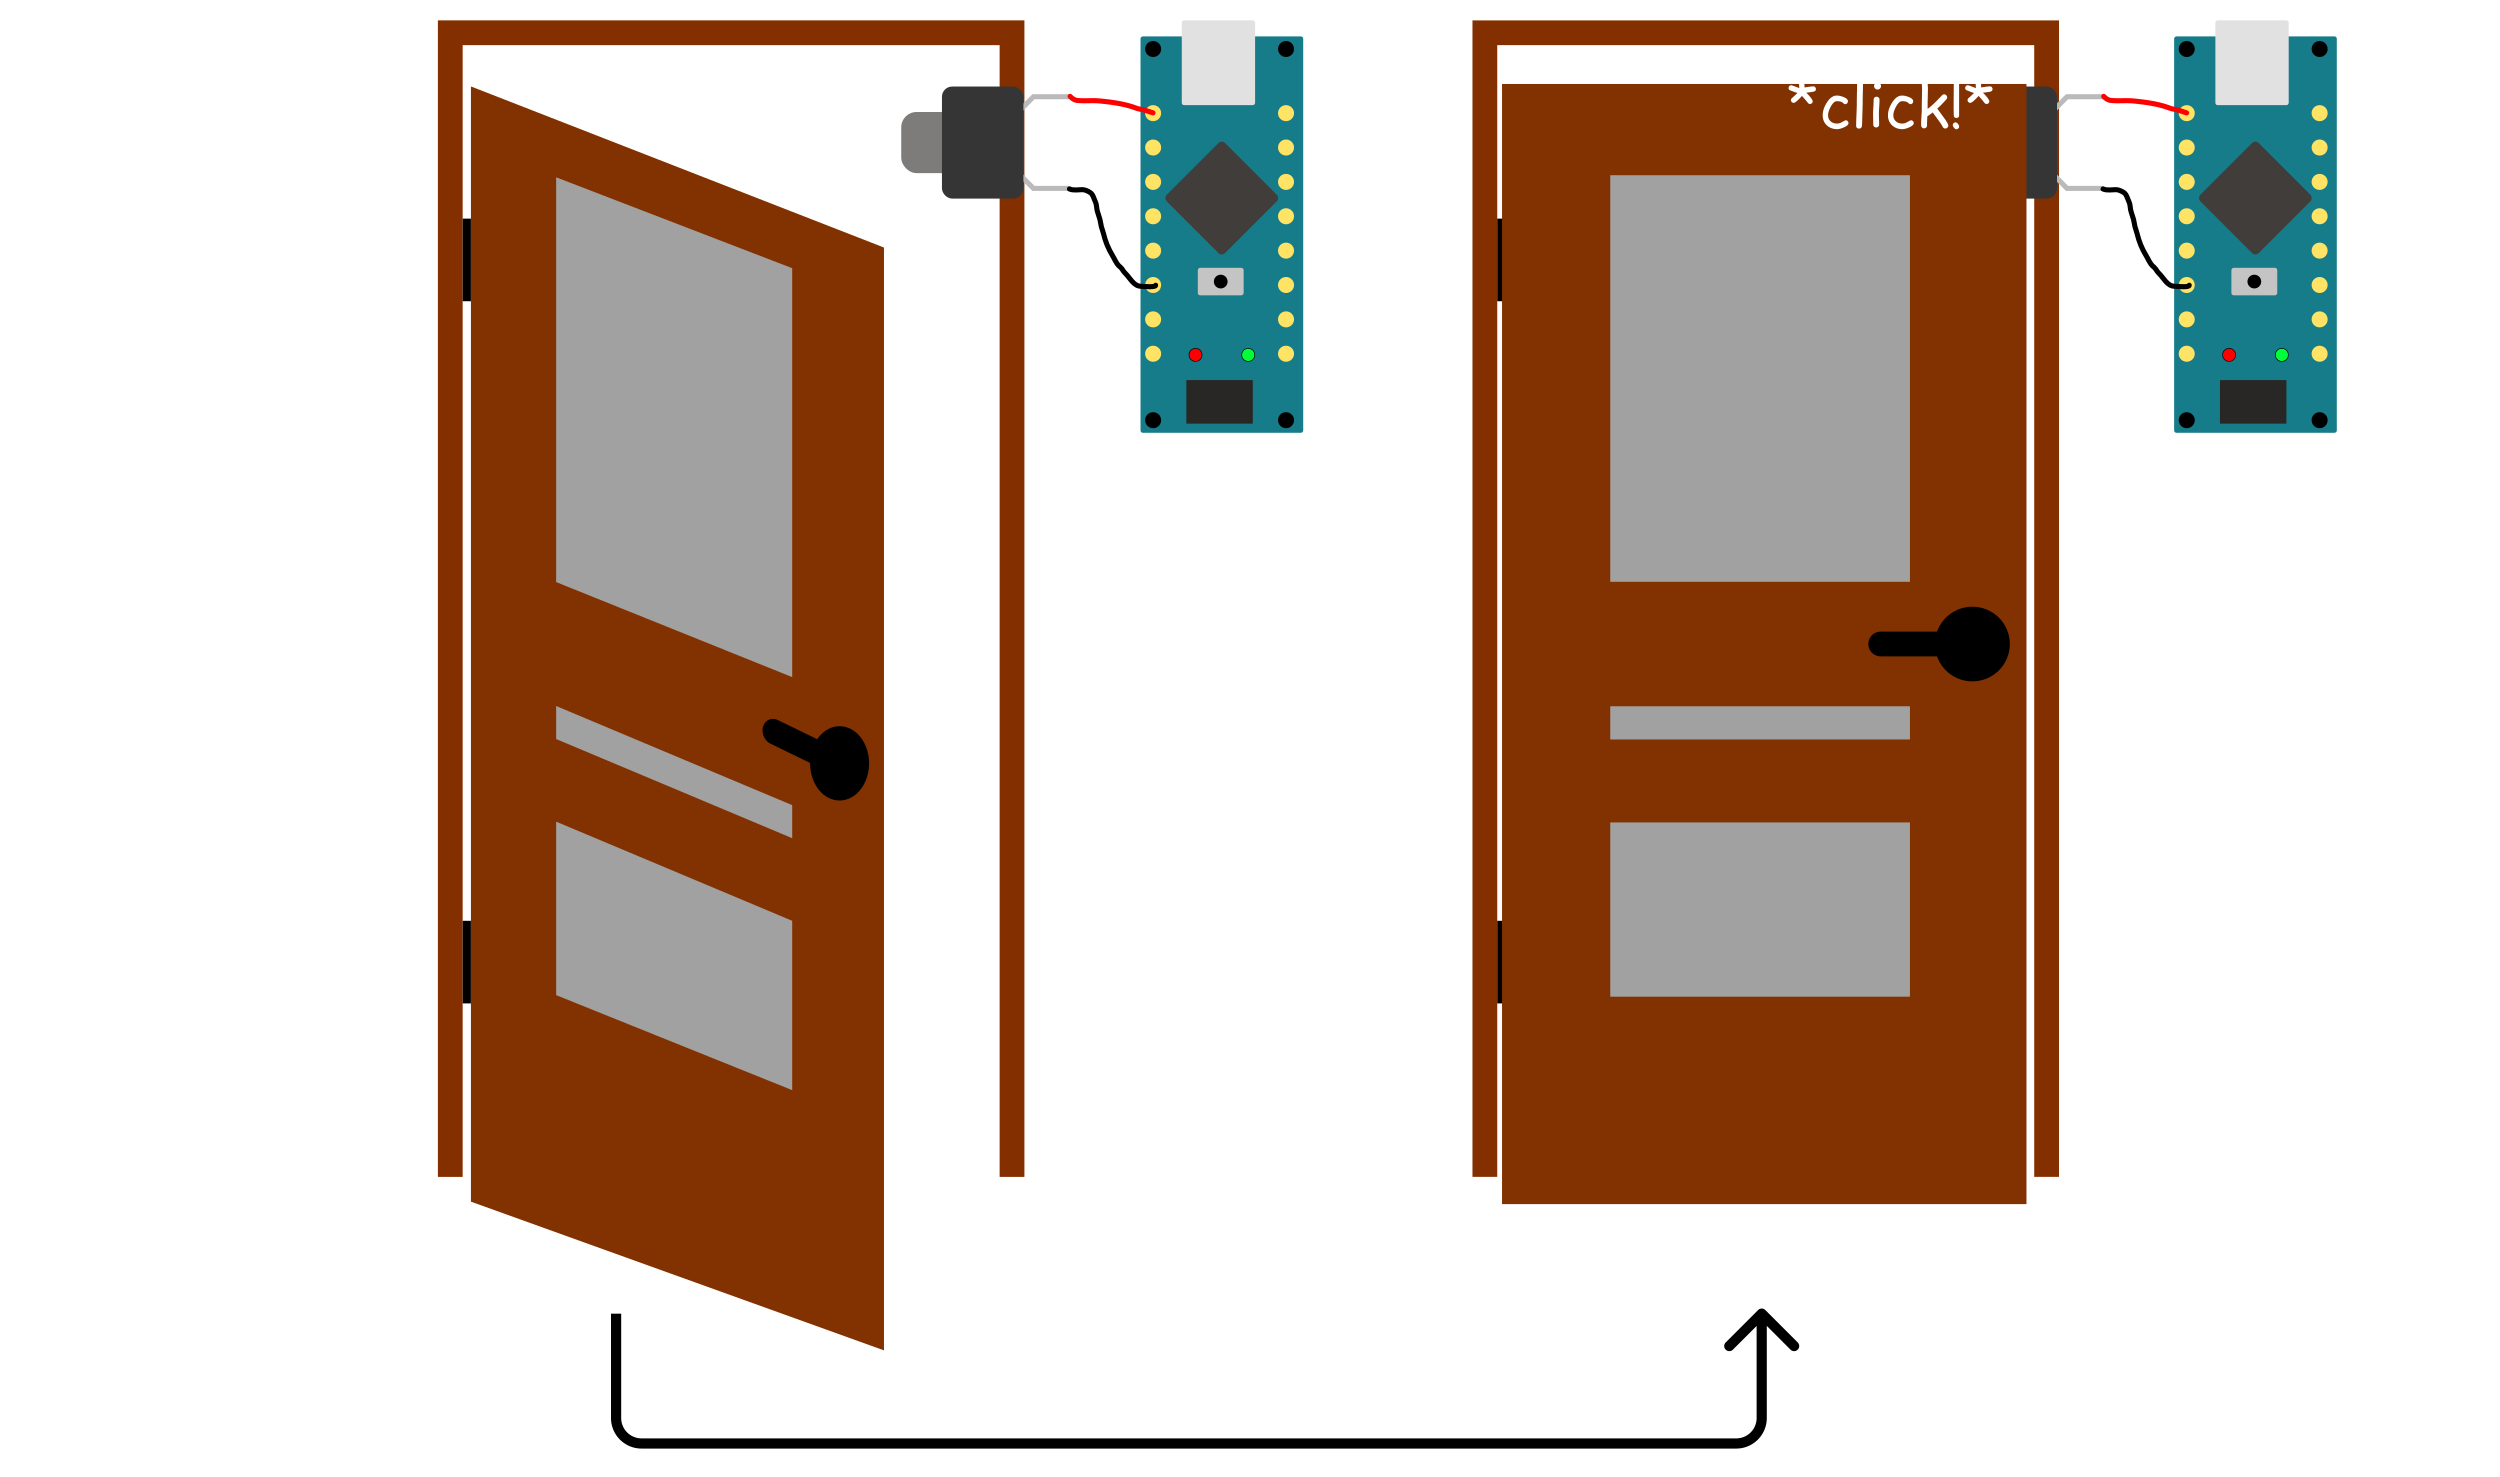 <svg width="491" height="290" fill="none" xmlns="http://www.w3.org/2000/svg"><path fill-rule="evenodd" clip-rule="evenodd" d="M294.061 8.867H399.52v222.276h4.868V4H289.194v227.143h4.867V8.867Z" fill="#842F00"/><path fill="#000" d="M294.061 180.847h1.622v16.224h-1.622zm0-137.908h1.622v16.224h-1.622z"/><path fill-rule="evenodd" clip-rule="evenodd" d="M90.867 8.867h105.46v222.276h4.867V4H86v227.143h4.867V8.867Z" fill="#842F00"/><path fill="#000" d="M90.867 42.939h1.622v16.224h-1.622zm0 137.908h1.622v16.224h-1.622z"/><g filter="url(#a)"><path d="m92.49 10.49 81.122 31.637v216.597L92.49 229.52V10.49Z" fill="#823201"/><path d="m109.229 28.337 46.356 17.847v80.311l-46.356-18.658v-79.5Zm0 103.836 46.356 19.47v6.49l-46.356-19.47v-6.49Zm0 22.715 46.356 19.469v33.26l-46.356-18.658v-34.071Z" fill="#A1A1A1"/><ellipse rx="6.011" ry="7.124" transform="matrix(.899 .437 -.293 .956 164.897 143.433)" fill="#000"/><path transform="matrix(-.899 -.437 .293 -.956 166.193 141.454)" stroke="#000" stroke-width="4.867" stroke-linecap="round" d="M2.434-2.434h12.497"/></g><rect x="380" y="22" width="14" height="12" rx="3" fill="#7E7B7B"/><path d="m403 22 2.963-3H413m-10 15 2.963 3H413" stroke="#BABABA" stroke-linecap="round"/><rect x="388" y="17" width="16" height="22" rx="2" fill="#353535"/><rect x="427" y="85" width="77.85" height="31.95" rx=".45" transform="rotate(-90 427 85)" fill="#167C8A"/><path fill="#282725" d="M436 83.2v-8.55h13.05v8.55z"/><g fill="#000"><circle cx="429.475" cy="82.525" r="1.575" transform="rotate(-90 429.475 82.525)"/><circle cx="455.575" cy="82.525" r="1.575" transform="rotate(-90 455.575 82.525)"/><circle cx="429.475" cy="9.625" r="1.575" transform="rotate(-90 429.475 9.625)"/><circle cx="455.575" cy="9.625" r="1.575" transform="rotate(-90 455.575 9.625)"/></g><g fill="#FFE365"><circle cx="429.475" cy="69.475" r="1.575" transform="rotate(-90 429.475 69.475)"/><circle cx="429.475" cy="55.975" r="1.575" transform="rotate(-90 429.475 55.975)"/><circle cx="429.475" cy="49.225" r="1.575" transform="rotate(-90 429.475 49.225)"/><circle cx="429.475" cy="62.725" r="1.575" transform="rotate(-90 429.475 62.725)"/><circle cx="429.475" cy="42.475" r="1.575" transform="rotate(-90 429.475 42.475)"/><circle cx="429.475" cy="35.725" r="1.575" transform="rotate(-90 429.475 35.725)"/><circle cx="429.475" cy="28.975" r="1.575" transform="rotate(-90 429.475 28.975)"/><circle cx="429.475" cy="22.225" r="1.575" transform="rotate(-90 429.475 22.225)"/></g><g fill="#FFE365"><circle cx="455.575" cy="69.475" r="1.575" transform="rotate(-90 455.575 69.475)"/><circle cx="455.575" cy="55.975" r="1.575" transform="rotate(-90 455.575 55.975)"/><circle cx="455.575" cy="49.225" r="1.575" transform="rotate(-90 455.575 49.225)"/><circle cx="455.575" cy="62.725" r="1.575" transform="rotate(-90 455.575 62.725)"/><circle cx="455.575" cy="42.475" r="1.575" transform="rotate(-90 455.575 42.475)"/><circle cx="455.575" cy="35.725" r="1.575" transform="rotate(-90 455.575 35.725)"/><circle cx="455.575" cy="28.975" r="1.575" transform="rotate(-90 455.575 28.975)"/><circle cx="455.575" cy="22.225" r="1.575" transform="rotate(-90 455.575 22.225)"/></g><rect x="435.1" y="20.65" width="16.65" height="14.4" rx=".45" transform="rotate(-90 435.1 20.65)" fill="#E1E1E1"/><rect x="442.955" y="50.35" width="16.2" height="16.2" rx=".9" transform="rotate(-135 442.955 50.35)" fill="#413D3A"/><circle cx="437.8" cy="69.7" r="1.282" transform="rotate(-90 437.8 69.7)" fill="red" stroke="#000" stroke-width=".135"/><circle cx="448.15" cy="69.7" r="1.282" transform="rotate(-90 448.15 69.7)" fill="#00FF38" stroke="#000" stroke-width=".135"/><rect x="438.25" y="58" width="5.4" height="9" rx=".45" transform="rotate(-90 438.25 58)" fill="#C4C4C4"/><circle cx="442.75" cy="55.3" r="1.35" transform="rotate(-90 442.75 55.3)" fill="#000"/><path d="M429.441 22.171a43.223 43.223 0 0 0-1.616-.529c-.544-.165-1.132-.197-1.66-.397-2.252-.85-4.79-1.186-7.172-1.418-1.478-.143-2.963.057-4.43-.106-.593-.066-1.017-.418-1.389-.79" stroke="red" stroke-linecap="round"/><path d="M413.042 37.116c.779.34 1.698.132 2.528.132.496 0 1.069.276 1.48.525.428.26.578.63.757 1.077.119.296.232.59.364.881.201.448.174.94.271 1.411.134.645.41 1.303.581 1.947.122.46.166.931.275 1.392.111.467.312.907.423 1.374.365 1.543.941 2.98 1.771 4.332.415.676.696 1.46 1.263 2.028.186.185.427.349.577.565.226.327.4.63.687.908.948.918 1.627 2.538 3.108 2.538.348 0 2.843.289 2.843-.198" stroke="#000" stroke-linecap="round"/><rect x="177" y="22" width="14" height="12" rx="3" fill="#7E7B7B"/><path d="m200 22 2.963-3H210m-10 15 2.963 3H210" stroke="#BABABA" stroke-linecap="round"/><rect x="185" y="17" width="16" height="22" rx="2" fill="#353535"/><rect x="224" y="85" width="77.85" height="31.95" rx=".45" transform="rotate(-90 224 85)" fill="#167C8A"/><path fill="#282725" d="M233 83.2v-8.55h13.05v8.55z"/><g fill="#000"><circle cx="226.475" cy="82.525" r="1.575" transform="rotate(-90 226.475 82.525)"/><circle cx="252.575" cy="82.525" r="1.575" transform="rotate(-90 252.575 82.525)"/><circle cx="226.475" cy="9.625" r="1.575" transform="rotate(-90 226.475 9.625)"/><circle cx="252.575" cy="9.625" r="1.575" transform="rotate(-90 252.575 9.625)"/></g><g fill="#FFE365"><circle cx="226.475" cy="69.475" r="1.575" transform="rotate(-90 226.475 69.475)"/><circle cx="226.475" cy="55.975" r="1.575" transform="rotate(-90 226.475 55.975)"/><circle cx="226.475" cy="49.225" r="1.575" transform="rotate(-90 226.475 49.225)"/><circle cx="226.475" cy="62.725" r="1.575" transform="rotate(-90 226.475 62.725)"/><circle cx="226.475" cy="42.475" r="1.575" transform="rotate(-90 226.475 42.475)"/><circle cx="226.475" cy="35.725" r="1.575" transform="rotate(-90 226.475 35.725)"/><circle cx="226.475" cy="28.975" r="1.575" transform="rotate(-90 226.475 28.975)"/><circle cx="226.475" cy="22.225" r="1.575" transform="rotate(-90 226.475 22.225)"/></g><g fill="#FFE365"><circle cx="252.575" cy="69.475" r="1.575" transform="rotate(-90 252.575 69.475)"/><circle cx="252.575" cy="55.975" r="1.575" transform="rotate(-90 252.575 55.975)"/><circle cx="252.575" cy="49.225" r="1.575" transform="rotate(-90 252.575 49.225)"/><circle cx="252.575" cy="62.725" r="1.575" transform="rotate(-90 252.575 62.725)"/><circle cx="252.575" cy="42.475" r="1.575" transform="rotate(-90 252.575 42.475)"/><circle cx="252.575" cy="35.725" r="1.575" transform="rotate(-90 252.575 35.725)"/><circle cx="252.575" cy="28.975" r="1.575" transform="rotate(-90 252.575 28.975)"/><circle cx="252.575" cy="22.225" r="1.575" transform="rotate(-90 252.575 22.225)"/></g><rect x="232.1" y="20.65" width="16.65" height="14.4" rx=".45" transform="rotate(-90 232.1 20.65)" fill="#E1E1E1"/><rect x="239.955" y="50.35" width="16.2" height="16.2" rx=".9" transform="rotate(-135 239.955 50.35)" fill="#413D3A"/><circle cx="234.8" cy="69.7" r="1.282" transform="rotate(-90 234.8 69.7)" fill="red" stroke="#000" stroke-width=".135"/><circle cx="245.15" cy="69.7" r="1.282" transform="rotate(-90 245.15 69.7)" fill="#00FF38" stroke="#000" stroke-width=".135"/><rect x="235.25" y="58" width="5.4" height="9" rx=".45" transform="rotate(-90 235.25 58)" fill="#C4C4C4"/><circle cx="239.75" cy="55.3" r="1.35" transform="rotate(-90 239.75 55.3)" fill="#000"/><path d="M226.441 22.171a42.858 42.858 0 0 0-1.616-.529c-.544-.165-1.132-.197-1.66-.397-2.252-.85-4.79-1.186-7.172-1.418-1.478-.144-2.963.057-4.43-.106-.593-.066-1.017-.418-1.389-.79" stroke="red" stroke-linecap="round"/><path d="M210.042 37.116c.779.34 1.698.132 2.528.132.496 0 1.069.276 1.48.525.428.26.578.63.757 1.077.119.296.232.59.364.881.201.448.174.94.271 1.411.134.645.41 1.303.581 1.947.122.46.166.931.275 1.392.111.467.312.907.423 1.374.365 1.543.941 2.98 1.771 4.332.415.676.696 1.46 1.263 2.028.186.185.427.349.577.565.226.327.4.63.687.908.948.918 1.627 2.538 3.108 2.538.348 0 2.843.289 2.843-.198" stroke="#000" stroke-linecap="round"/><g filter="url(#b)"><path fill="#823201" d="M295 10h103v220H295z"/><path fill="#A1A1A1" d="M316.254 27.926h58.857v79.852h-58.857zm0 104.296h58.857v6.519h-58.857zm0 22.815h58.857v34.222h-58.857z"/><ellipse cx="387.373" cy="120" rx="7.357" ry="7.333" fill="#000"/><path stroke="#000" stroke-width="4.867" stroke-linecap="round" d="M385.757 119.989H369.37"/></g><path d="M351.275 17.295c0-.145.051-.274.153-.387a.47.47 0 0 1 .363-.17c.094 0 .623.19 1.588.569a23.673 23.673 0 0 1-.047-1.125c0-.153.049-.278.147-.375a.519.519 0 0 1 .375-.147.509.509 0 0 1 .527.522c0 .215.012.545.035.99.938-.14 1.512-.211 1.723-.211.144 0 .263.053.357.158a.52.52 0 0 1 .147.375c0 .274-.147.442-.44.504-.273.059-.756.129-1.447.211.226.207.473.473.738.797.348.43.522.728.522.896a.5.5 0 0 1-.164.37.538.538 0 0 1-.375.152c-.149 0-.284-.07-.405-.211-.238-.32-.627-.78-1.166-1.377-.804.91-1.349 1.365-1.635 1.365a.518.518 0 0 1-.375-.164.527.527 0 0 1-.158-.375c0-.133.063-.262.188-.387.25-.21.613-.548 1.09-1.013a26.554 26.554 0 0 1-1.407-.51c-.222-.098-.334-.25-.334-.457Zm9.551 8.074c-.801 0-1.469-.242-2.004-.726-.562-.508-.843-1.178-.843-2.01 0-.793.263-1.611.791-2.455.585-.938 1.246-1.407 1.98-1.407.383 0 .811.09 1.283.27.598.23.897.512.897.844a.604.604 0 0 1-.147.398.46.46 0 0 1-.363.17.476.476 0 0 1-.299-.1l-.24-.205c-.231-.183-.608-.275-1.131-.275-.398 0-.793.355-1.184 1.066-.355.653-.533 1.217-.533 1.694 0 .515.176.922.528 1.219.328.277.75.416 1.265.416.235 0 .485-.063.75-.188l.68-.363c.117-.063.201-.094.252-.094a.49.49 0 0 1 .375.176.56.56 0 0 1 .158.392c0 .286-.301.561-.902.827-.528.234-.965.351-1.313.351Zm5.004-4.974-.088 2.912c0 .308-.015.761-.047 1.359-.039.39-.23.586-.574.586-.383 0-.574-.2-.574-.598 0-.472.021-1.181.064-2.127.043-.949.065-1.66.065-2.133 0-.617.01-1.322.029-2.115.02-.797.029-1.504.029-2.12 0-.391.192-.587.575-.587.386 0 .58.196.58.586 0 .617-.01 1.324-.03 2.121a89.575 89.575 0 0 0-.029 2.116Zm2.924-2.813a.672.672 0 0 1-.486-.2.645.645 0 0 1-.206-.48c0-.187.069-.347.206-.48a.672.672 0 0 1 .486-.2c.187 0 .348.067.48.2a.644.644 0 0 1 .205.48.644.644 0 0 1-.205.48.653.653 0 0 1-.48.2Zm.264 4.758c0 .234.005.586.017 1.055.016.464.024.814.024 1.048a.55.55 0 0 1-.575.586.565.565 0 0 1-.416-.164.584.584 0 0 1-.158-.422c0-.234-.008-.584-.023-1.049-.012-.468-.018-.82-.018-1.054 0-.367.02-.824.059-1.371.039-.551.058-1.01.058-1.377 0-.176.053-.319.159-.428a.563.563 0 0 1 .416-.164c.168 0 .304.055.41.164a.58.58 0 0 1 .164.428c0 .367-.02.826-.059 1.377a19.818 19.818 0 0 0-.058 1.37Zm4.628 3.03c-.8 0-1.468-.243-2.003-.727-.563-.508-.844-1.178-.844-2.01 0-.793.263-1.611.791-2.455.586-.938 1.246-1.407 1.98-1.407.383 0 .811.09 1.284.27.597.23.896.512.896.844a.609.609 0 0 1-.146.398.462.462 0 0 1-.364.17.476.476 0 0 1-.299-.1l-.24-.205c-.23-.183-.607-.275-1.131-.275-.398 0-.793.355-1.183 1.066-.356.653-.533 1.217-.533 1.694 0 .515.175.922.527 1.219.328.277.75.416 1.265.416.235 0 .485-.063.75-.188l.68-.363c.117-.063.201-.094.252-.094.145 0 .27.059.375.176a.557.557 0 0 1 .158.392c0 .286-.3.561-.902.827-.527.234-.965.351-1.313.351Zm8.397-.13c-.215 0-.381-.113-.498-.34-.203-.394-.51-.86-.92-1.4l-1.037-1.412c-.227.18-.578.431-1.055.756a24.978 24.978 0 0 0-.064 1.77.58.58 0 0 1-.164.427.546.546 0 0 1-.41.164c-.395 0-.592-.265-.592-.797 0-.324.021-.808.064-1.453.047-.648.071-1.135.071-1.459 0-.594.007-1.271.023-2.033a83.11 83.11 0 0 0 .029-2.027c0-.176-.01-.383-.029-.622a9.366 9.366 0 0 1-.023-.62c0-.176.052-.319.158-.428a.563.563 0 0 1 .416-.164c.168 0 .304.054.41.164a.58.58 0 0 1 .164.427c0 .18.01.393.029.639.02.242.03.453.03.633l-.041 1.887c-.02.68-.026 1.359-.018 2.039a16.332 16.332 0 0 0 1.535-1.336l1.289-1.33c.129-.133.268-.2.416-.2.153 0 .289.06.41.182a.57.57 0 0 1 .188.422.597.597 0 0 1-.17.392 21.126 21.126 0 0 1-1.775 1.811l1.277 1.74c.598.817.896 1.348.896 1.594a.527.527 0 0 1-.187.404.599.599 0 0 1-.422.17Zm2.725-9.123v6.522c0 .347-.174.521-.522.521-.348 0-.521-.174-.521-.521 0-.16-.006-.399-.018-.715-.008-.32-.012-.559-.012-.715 0-.566.004-1.414.012-2.543.012-1.133.018-1.982.018-2.549 0-.348.173-.521.521-.521.348 0 .522.174.522.521Zm.005 8.748c0 .14-.056.262-.169.364a.527.527 0 0 1-.375.158c-.157 0-.313-.102-.469-.305-.153-.191-.229-.367-.229-.527a.48.48 0 0 1 .164-.364.566.566 0 0 1 .387-.152c.152 0 .309.102.469.305.148.191.222.365.222.521Zm1.19-7.57c0-.145.051-.274.152-.387a.473.473 0 0 1 .364-.17c.093 0 .623.19 1.587.569a23.261 23.261 0 0 1-.046-1.125c0-.153.048-.278.146-.375a.522.522 0 0 1 .375-.147.509.509 0 0 1 .527.522c0 .215.012.545.036.99.937-.14 1.511-.211 1.722-.211a.46.46 0 0 1 .358.158.523.523 0 0 1 .146.375c0 .274-.146.442-.439.504-.274.059-.756.129-1.448.211.227.207.473.473.739.797.347.43.521.728.521.896a.5.5 0 0 1-.164.37.535.535 0 0 1-.375.152c-.148 0-.283-.07-.404-.211a21.23 21.23 0 0 0-1.166-1.377c-.805.91-1.35 1.365-1.635 1.365a.515.515 0 0 1-.375-.164.527.527 0 0 1-.158-.375c0-.133.062-.262.187-.387.25-.21.614-.548 1.09-1.013-.32-.102-.789-.272-1.406-.51-.223-.098-.334-.25-.334-.457Z" fill="#fff"/><path d="M346.707 257.293a.999.999 0 0 0-1.414 0l-6.364 6.364a.999.999 0 1 0 1.414 1.414l5.657-5.657 5.657 5.657a.999.999 0 1 0 1.414-1.414l-6.364-6.364ZM232.5 284.5H341v-2H232.5v2Zm114.5-6V258h-2v20.5h2ZM120 258v20.5h2V258h-2Zm6 26.5h106.5v-2H126v2Zm-6-6a6 6 0 0 0 6 6v-2a4 4 0 0 1-4-4h-2Zm221 6a6 6 0 0 0 6-6h-2a4 4 0 0 1-4 4v2Z" fill="#000"/><defs><filter id="a" x="86" y="10.49" width="94.102" height="261.214" filterUnits="userSpaceOnUse" color-interpolation-filters="sRGB"><feFlood flood-opacity="0" result="BackgroundImageFix"/><feColorMatrix in="SourceAlpha" values="0 0 0 0 0 0 0 0 0 0 0 0 0 0 0 0 0 0 127 0" result="hardAlpha"/><feOffset dy="6.49"/><feGaussianBlur stdDeviation="3.245"/><feComposite in2="hardAlpha" operator="out"/><feColorMatrix values="0 0 0 0 0 0 0 0 0 0 0 0 0 0 0 0 0 0 0.25 0"/><feBlend in2="BackgroundImageFix" result="effect1_dropShadow_97:1365"/><feBlend in="SourceGraphic" in2="effect1_dropShadow_97:1365" result="shape"/></filter><filter id="b" x="288.51" y="10" width="115.98" height="232.98" filterUnits="userSpaceOnUse" color-interpolation-filters="sRGB"><feFlood flood-opacity="0" result="BackgroundImageFix"/><feColorMatrix in="SourceAlpha" values="0 0 0 0 0 0 0 0 0 0 0 0 0 0 0 0 0 0 127 0" result="hardAlpha"/><feOffset dy="6.49"/><feGaussianBlur stdDeviation="3.245"/><feComposite in2="hardAlpha" operator="out"/><feColorMatrix values="0 0 0 0 0 0 0 0 0 0 0 0 0 0 0 0 0 0 0.25 0"/><feBlend in2="BackgroundImageFix" result="effect1_dropShadow_97:1365"/><feBlend in="SourceGraphic" in2="effect1_dropShadow_97:1365" result="shape"/></filter></defs></svg>